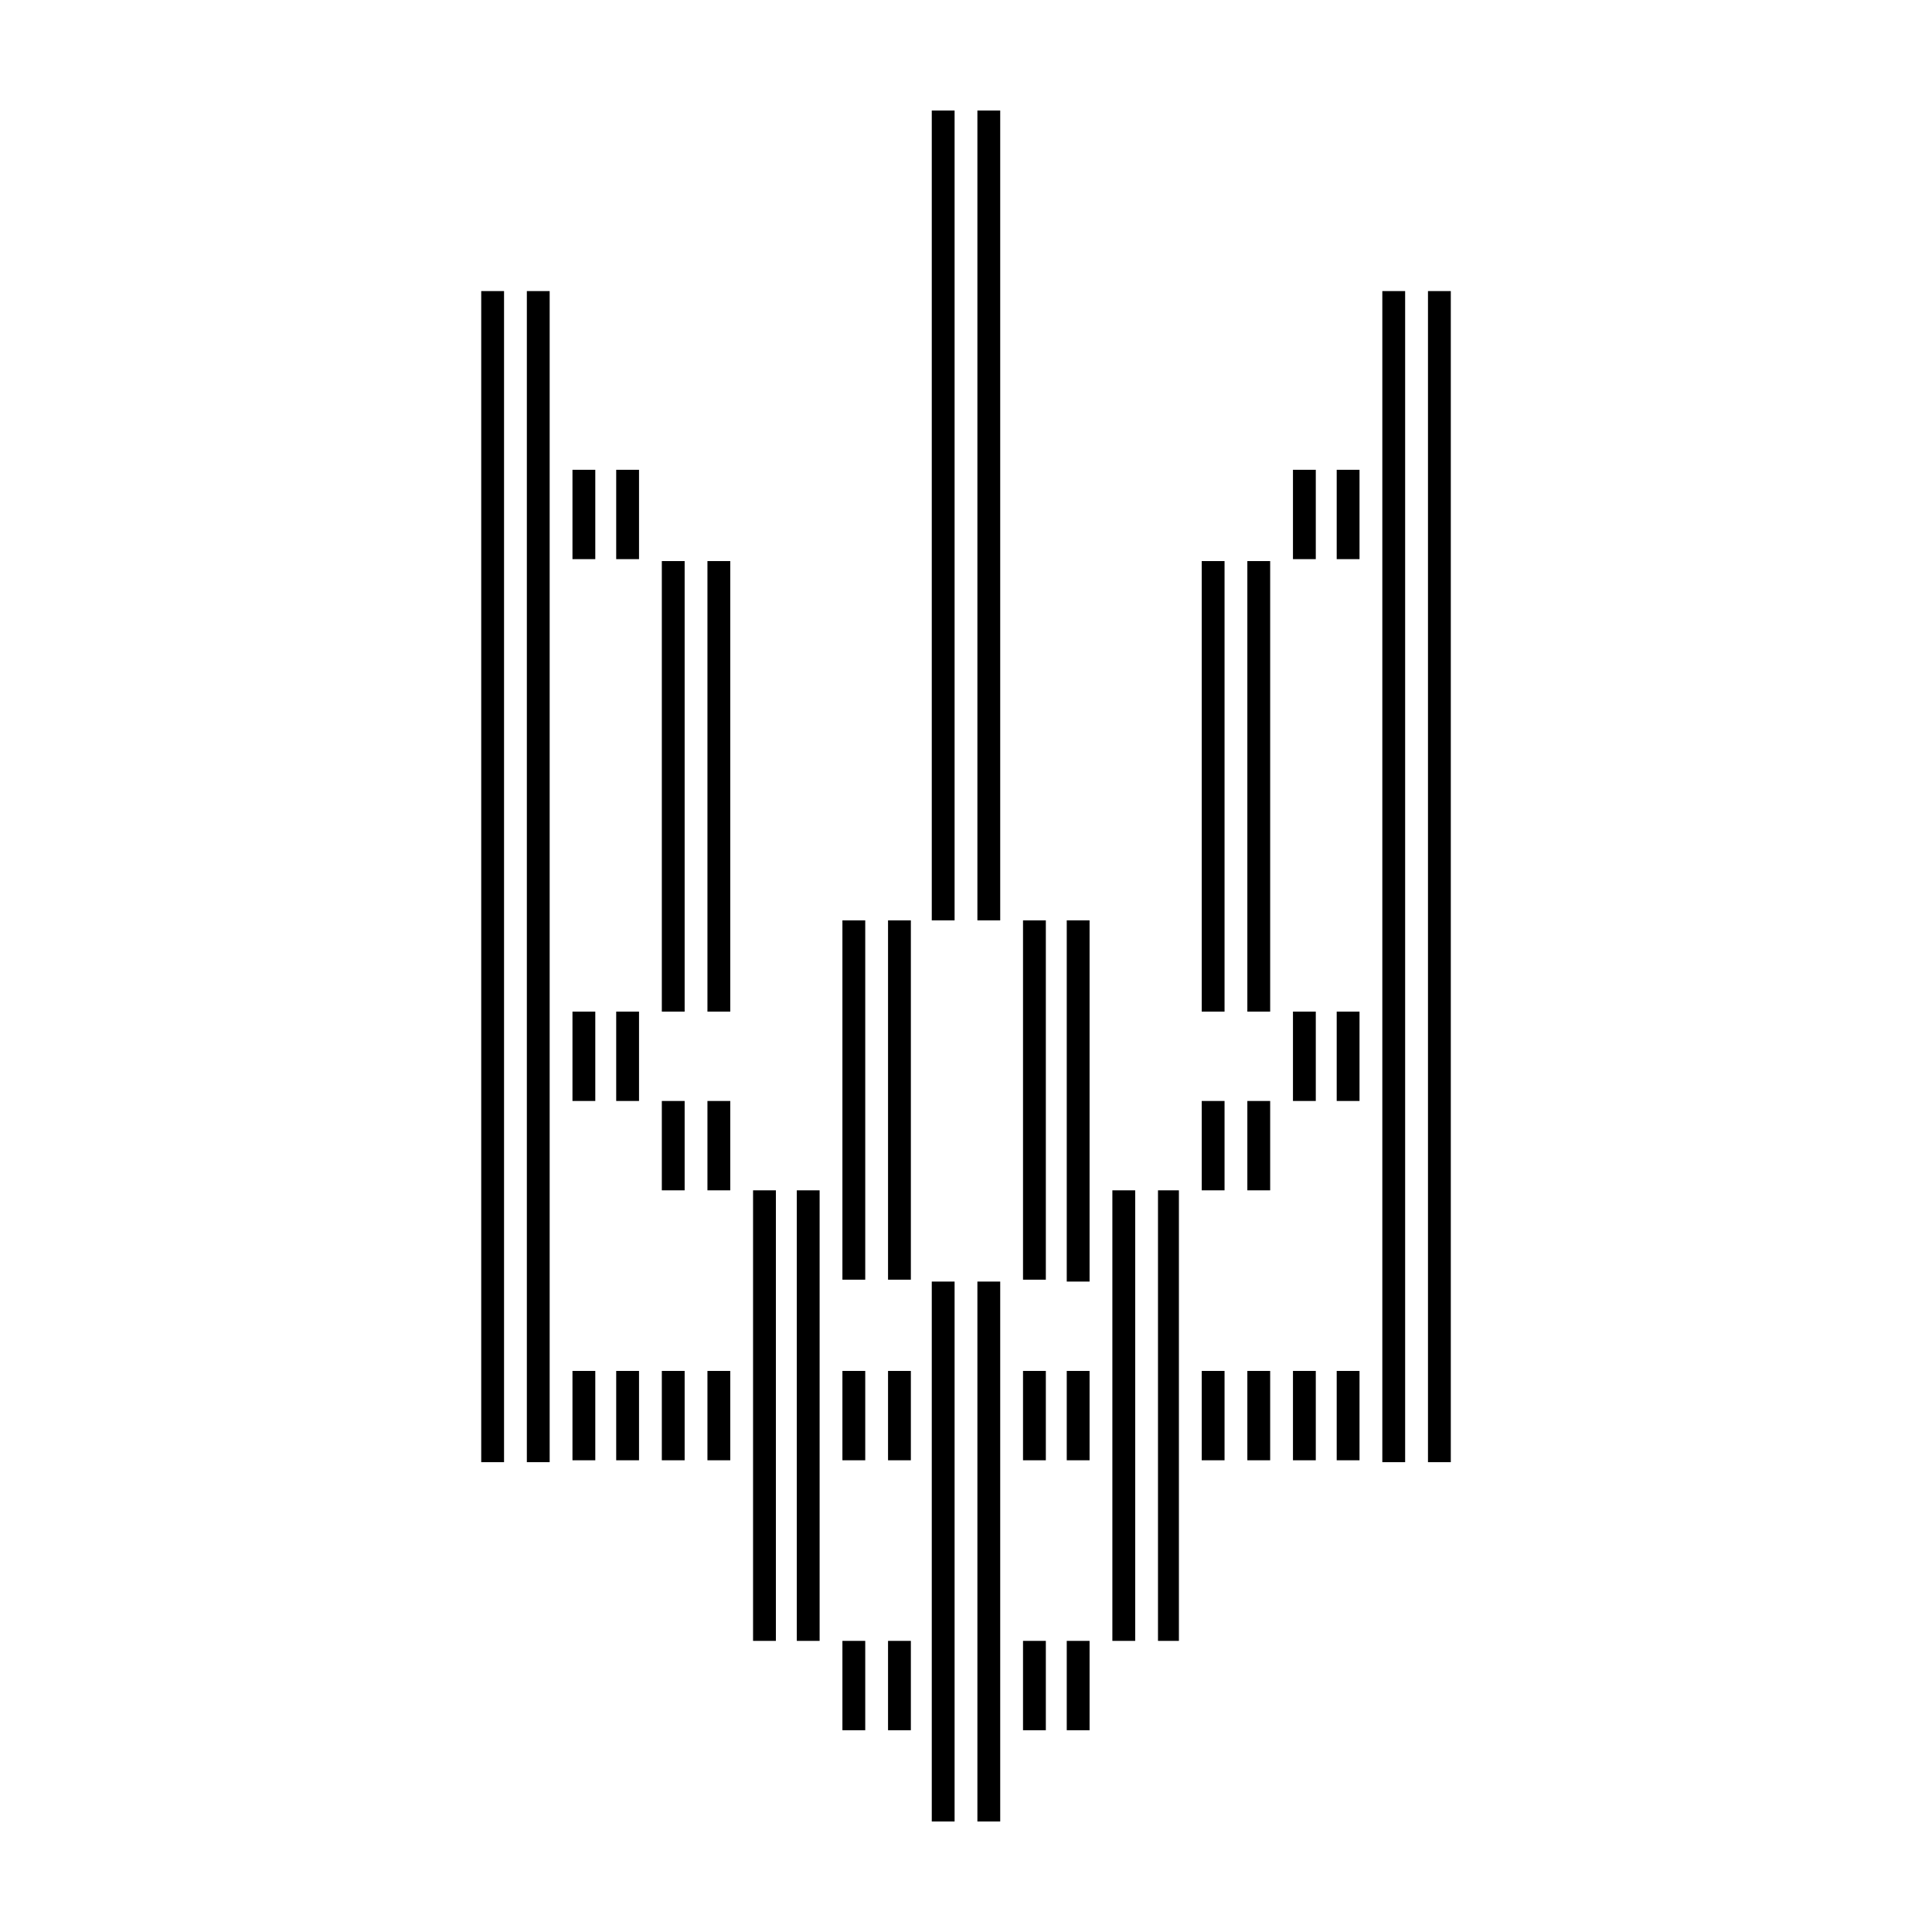<?xml version="1.0" encoding="UTF-8"?>
<!-- Uploaded to: SVG Repo, www.svgrepo.com, Generator: SVG Repo Mixer Tools -->
<svg fill="#000000" width="800px" height="800px" version="1.1" viewBox="144 144 512 512" xmlns="http://www.w3.org/2000/svg">
 <g>
  <path d="m474.56 435.77h6.047v23.68h-6.047z"/>
  <path d="m462.47 435.77h6.047v23.68h-6.047z"/>
  <path d="m319.39 435.77h6.047v23.68h-6.047z"/>
  <path d="m331.48 435.77h6.047v23.68h-6.047z"/>
  <path d="m331.48 292.69h6.047v119.4h-6.047z"/>
  <path d="m319.39 292.69h6.047v119.4h-6.047z"/>
  <path d="m474.56 292.69h6.047v119.4h-6.047z"/>
  <path d="m462.47 292.69h6.047v119.4h-6.047z"/>
  <path d="m390.93 173.29h6.047v214.62h-6.047z"/>
  <path d="m403.02 173.29h6.047v214.62h-6.047z"/>
  <path d="m319.39 507.31h6.047v23.68h-6.047z"/>
  <path d="m415.11 578.85h6.047v23.68h-6.047z"/>
  <path d="m415.11 507.31h6.047v23.68h-6.047z"/>
  <path d="m486.65 507.31h6.047v23.68h-6.047z"/>
  <path d="m343.57 459.45h6.047v119.4h-6.047z"/>
  <path d="m331.48 507.31h6.047v23.68h-6.047z"/>
  <path d="m379.34 578.85h6.047v23.68h-6.047z"/>
  <path d="m390.93 483.63h6.047v143.08h-6.047z"/>
  <path d="m403.02 626.71h6.047v-143.08h-6.047z"/>
  <path d="m379.34 387.91h6.047v95.219h-6.047z"/>
  <path d="m367.25 507.31h6.047v23.68h-6.047z"/>
  <path d="m379.34 507.31h6.047v23.68h-6.047z"/>
  <path d="m415.11 387.91h6.047v95.219h-6.047z"/>
  <path d="m426.7 483.63h6.047v-95.727h-6.047z"/>
  <path d="m510.33 221.14h6.047v310.35h-6.047z"/>
  <path d="m426.7 578.85h6.047v23.68h-6.047z"/>
  <path d="m498.24 507.31h6.047v23.68h-6.047z"/>
  <path d="m355.16 578.85h6.047v-119.4h-6.047z"/>
  <path d="m426.7 507.31h6.047v23.68h-6.047z"/>
  <path d="m367.25 387.91h6.047v95.219h-6.047z"/>
  <path d="m367.25 578.85h6.047v23.68h-6.047z"/>
  <path d="m522.43 221.14h6.047v310.35h-6.047z"/>
  <path d="m295.71 412.09h6.047v23.68h-6.047z"/>
  <path d="m450.88 578.85h5.543v-119.4h-5.543z"/>
  <path d="m462.47 507.31h6.047v23.68h-6.047z"/>
  <path d="m486.65 412.09h6.047v23.68h-6.047z"/>
  <path d="m474.56 507.31h6.047v23.68h-6.047z"/>
  <path d="m271.53 221.14h6.047v310.35h-6.047z"/>
  <path d="m498.24 268.5h6.047v23.68h-6.047z"/>
  <path d="m486.65 268.5h6.047v23.68h-6.047z"/>
  <path d="m307.3 412.09h6.047v23.68h-6.047z"/>
  <path d="m498.24 412.09h6.047v23.68h-6.047z"/>
  <path d="m307.3 507.31h6.047v23.68h-6.047z"/>
  <path d="m438.79 459.45h6.047v119.4h-6.047z"/>
  <path d="m307.3 268.5h6.047v23.68h-6.047z"/>
  <path d="m283.62 531.49h6.047v-310.35h-6.047z"/>
  <path d="m295.71 507.31h6.047v23.68h-6.047z"/>
  <path d="m295.71 268.5h6.047v23.68h-6.047z"/>
 </g>
</svg>